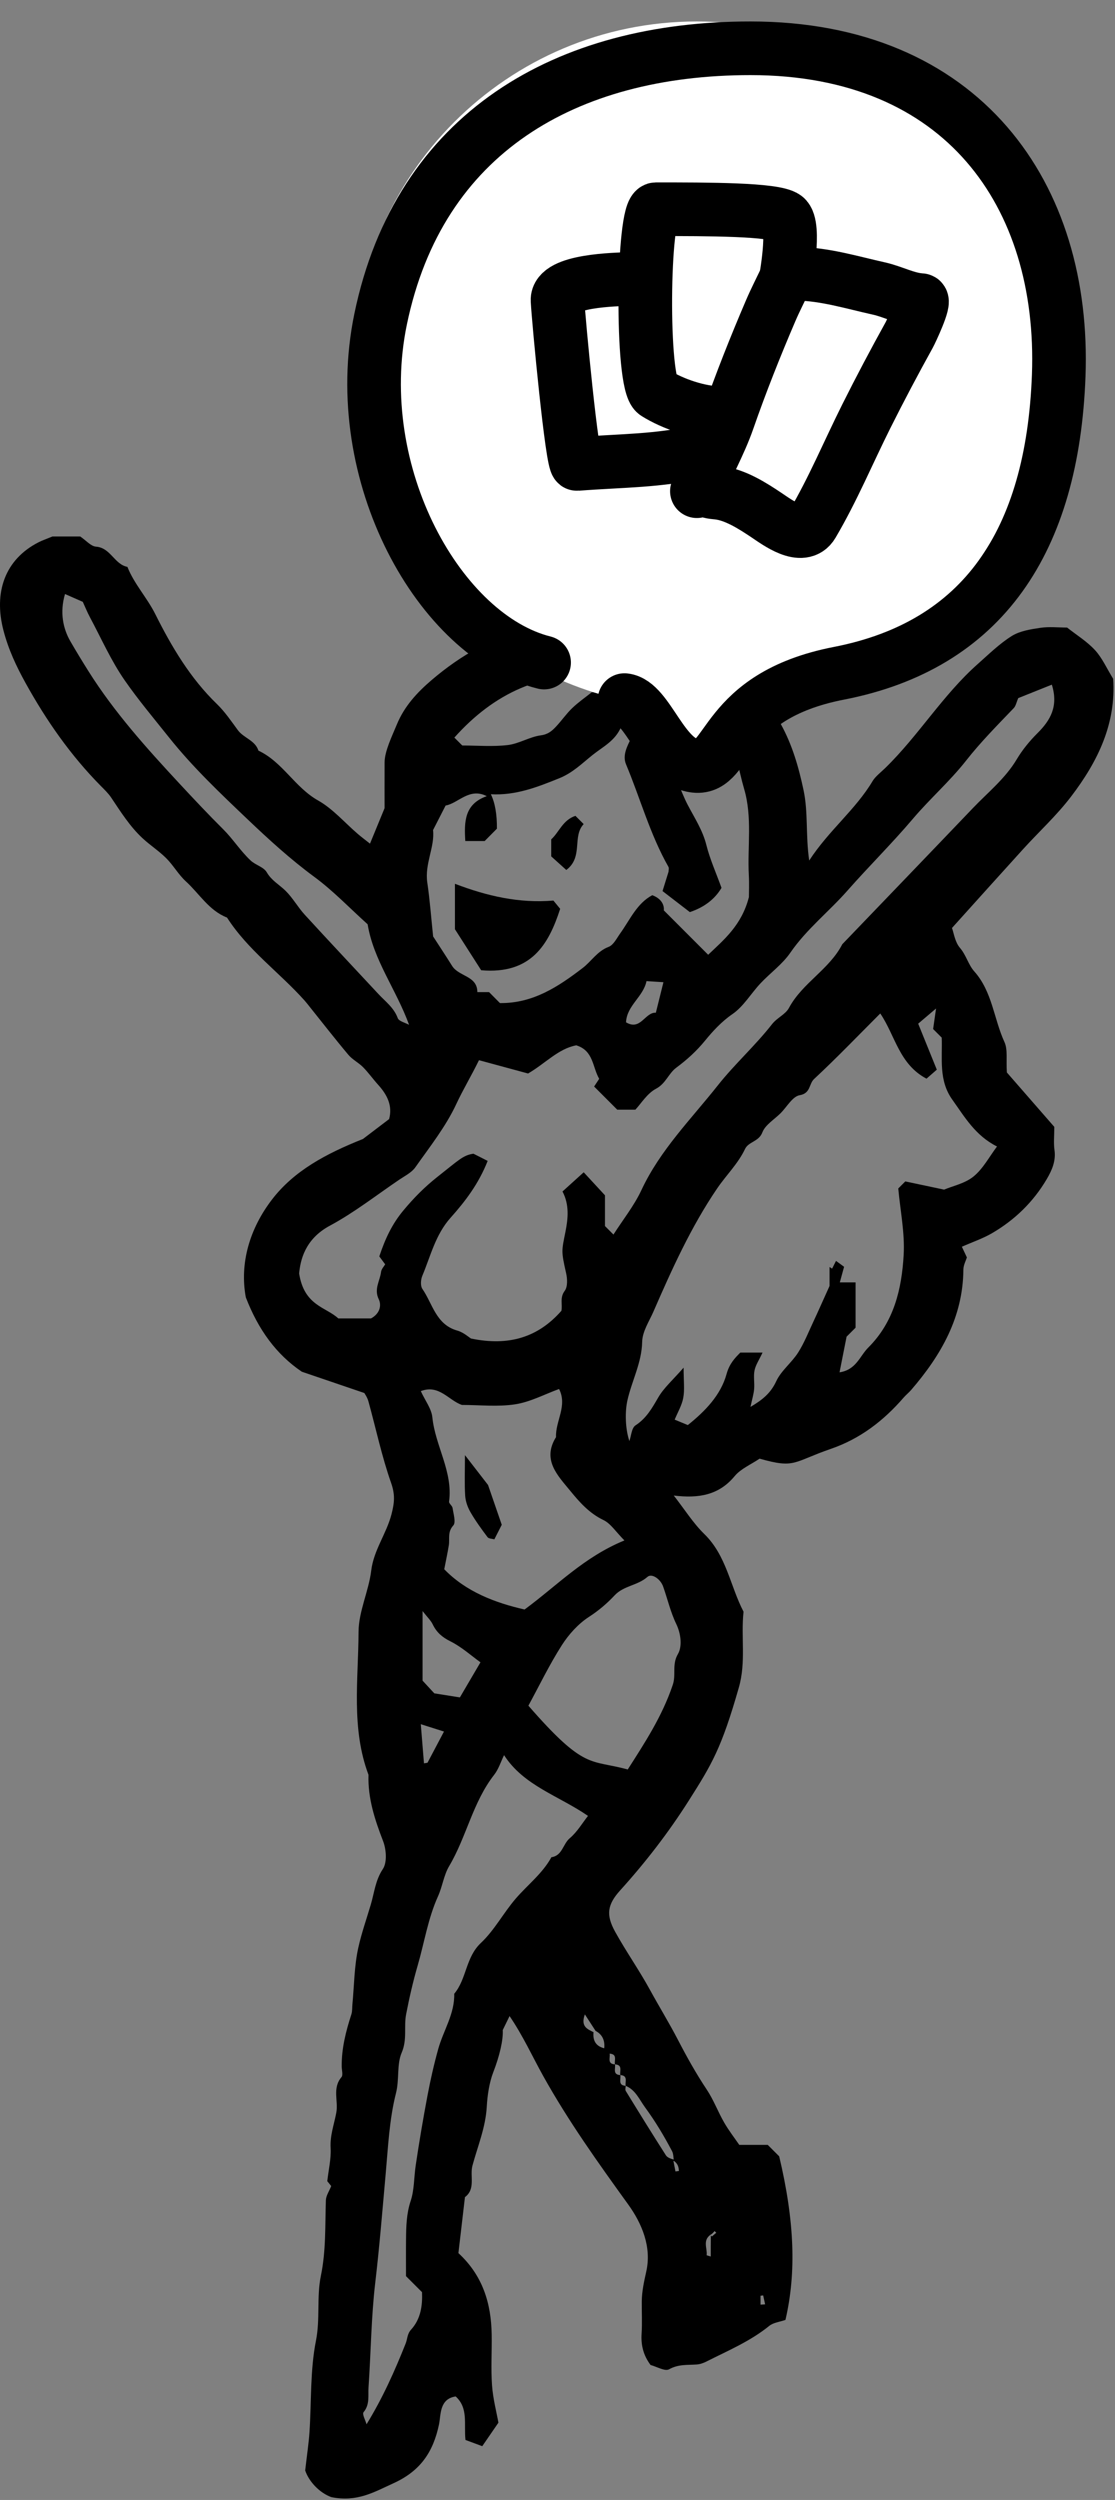 <svg width="208" height="466" viewBox="0 0 208 466" fill="none" xmlns="http://www.w3.org/2000/svg">
<rect x="0" y="0" width="208" height="466" fill="#808080" stroke="none"/>
<path d="M141.7 271.894C140.099 272.982 138.199 273.764 137.041 275.16C134.084 278.726 130.304 279.33 125.687 278.769C127.742 281.396 129.315 283.928 131.387 285.946C135.529 289.98 136.21 295.638 138.706 300.429C138.192 305.108 139.198 309.758 137.833 314.539C134.595 325.883 132.791 328.865 128.469 335.669C124.687 341.622 120.418 347.141 115.703 352.354C113.313 354.997 112.991 356.904 114.754 360.087C116.789 363.762 119.226 367.215 121.242 370.9C122.956 374.032 124.835 377.083 126.469 380.231C128.125 383.419 129.848 386.511 131.839 389.496C133.116 391.41 133.929 393.628 135.083 395.632C135.949 397.137 137.027 398.519 137.909 399.808H143.219C143.942 400.53 144.649 401.237 145.356 401.943C148.216 413.969 148.579 423.627 146.523 432.436C145.495 432.798 144.283 432.915 143.493 433.555C139.936 436.435 135.762 438.179 131.744 440.212C131.2 440.487 130.575 440.701 129.974 440.743C128.231 440.865 126.541 440.668 124.822 441.637C124.046 442.074 122.495 441.135 121.363 440.839C120.019 439.048 119.549 437.137 119.689 434.984C119.818 432.994 119.7 430.989 119.721 428.991C119.741 427.078 120.15 425.261 120.568 423.378C121.579 418.825 119.756 414.469 117.187 410.912C111.575 403.14 106.015 395.371 101.34 386.979C99.305 383.326 97.585 379.508 95.059 375.797C94.835 376.255 94.558 376.823 93.784 378.406C93.891 380.259 93.199 383.224 92.022 386.257C91.282 388.164 90.924 390.549 90.802 392.725C90.586 396.559 89.108 400.066 88.137 403.662C87.611 405.608 88.782 408.014 86.734 409.55C86.324 413.064 85.914 416.578 85.516 419.983C90.081 424.189 91.623 429.381 91.722 435.128C91.776 438.291 91.56 441.468 91.785 444.616C91.966 447.14 92.628 449.63 92.979 451.588C91.809 453.288 91.005 454.457 89.963 455.972C89.027 455.625 87.888 455.202 86.833 454.81C86.512 451.805 87.41 448.9 85.009 446.701C81.937 447.148 82.264 450.167 81.896 451.915C80.8 457.115 78.391 460.618 73.377 462.891C69.836 464.496 66.623 466.457 61.793 465.465C59.548 464.636 57.614 462.528 56.932 460.499C57.284 457.422 57.598 455.394 57.733 453.354C58.111 447.667 57.84 441.86 58.939 436.321C59.752 432.224 59.046 428.151 59.856 424.23C60.829 419.523 60.636 414.843 60.791 410.136C60.82 409.266 61.422 408.415 61.788 407.483C61.504 407.133 61.203 406.762 61.053 406.576C61.296 404.411 61.791 402.383 61.676 400.389C61.543 398.062 62.327 395.987 62.736 393.803C63.144 391.623 61.953 389.234 63.699 387.185C64.028 386.799 63.753 385.893 63.745 385.227C63.702 381.859 64.516 378.655 65.545 375.482C65.739 374.884 65.684 374.206 65.745 373.565C66.078 370.04 66.083 366.441 66.849 363.012C67.45 360.322 68.385 357.663 69.177 354.994C69.826 352.805 70.018 350.493 71.416 348.399C72.24 347.167 72.066 344.74 71.466 343.188C69.916 339.175 68.599 335.185 68.743 330.83C65.482 322.142 66.856 313.082 66.887 304.182C66.9 300.374 68.782 296.609 69.251 292.756C69.717 288.923 72.083 285.91 73.027 282.28C73.587 280.129 73.729 278.601 72.965 276.434C71.217 271.472 70.129 266.28 68.723 261.195C68.52 260.462 68.042 259.805 67.969 259.661C63.778 258.234 60.123 256.99 56.304 255.69C51.55 252.476 48.189 247.872 45.853 241.818C44.687 235.469 46.566 229.044 50.722 223.618C54.838 218.244 60.783 215.064 67.705 212.309C68.885 211.413 70.675 210.053 72.588 208.6C73.262 206.124 72.246 204.091 70.562 202.228C69.588 201.15 68.742 199.953 67.725 198.921C66.891 198.076 65.746 197.517 64.99 196.62C62.514 193.679 60.154 190.641 57.749 187.641C57.447 187.265 57.156 186.88 56.836 186.521C52.124 181.251 46.227 177.09 42.353 171.037C38.979 169.722 37.188 166.584 34.673 164.289C33.292 163.029 32.345 161.304 31.015 159.977C29.654 158.619 28.003 157.557 26.59 156.246C24.23 154.057 22.529 151.34 20.751 148.686C20.211 147.881 19.486 147.191 18.799 146.495C13.17 140.801 8.642 134.305 4.774 127.323C3.046 124.203 1.575 121.074 0.647 117.521C-1.206 110.422 0.904 104.29 7.194 101.08C7.876 100.731 8.611 100.486 9.788 100H14.963C16.064 100.743 16.949 101.826 17.91 101.898C20.645 102.102 21.332 105.206 23.767 105.666C25.035 108.871 27.426 111.39 28.976 114.488C32.007 120.546 35.491 126.428 40.471 131.239C41.955 132.672 43.138 134.431 44.372 136.104C45.462 137.582 47.595 137.986 48.212 139.919C52.719 142.032 54.998 146.766 59.337 149.208C62.106 150.767 64.296 153.349 66.759 155.457C67.465 156.062 68.214 156.616 69.022 157.255C69.897 155.127 70.652 153.293 71.742 150.644C71.742 148.406 71.732 145.256 71.745 142.105C71.754 140 73.135 137.222 74.025 135.058C75.439 131.623 77.831 129.062 80.504 126.776C86.019 122.059 92.153 118.608 99.37 116.815C103.32 115.834 107.14 115.989 110.984 116.101C113.359 116.17 115.686 117.435 117.906 118.587C119.275 119.298 121.103 119.128 121.997 120.758C122.368 121.435 122.718 122.122 123.181 123.001C125.254 122.716 127.583 123.654 129.575 121.97C131.01 122.527 132.432 123.119 133.882 123.636C139.523 125.649 142.928 130.031 145.669 134.992C147.78 138.812 148.973 142.923 149.896 147.265C150.79 151.463 150.265 155.637 150.954 160.406C154.62 154.772 159.601 150.932 162.801 145.563C163.286 144.748 164.351 143.93 165.151 143.151C171.367 137.097 175.885 129.543 182.396 123.775C184.449 121.957 186.438 119.995 188.741 118.553C190.252 117.607 192.246 117.302 194.072 117.028C195.701 116.783 197.396 116.976 199.061 116.976C200.819 118.363 202.778 119.564 204.274 121.19C205.619 122.654 206.457 124.584 207.657 126.532C208.217 134.852 204.859 141.864 199.794 148.495C197.08 152.048 193.84 155.002 190.876 158.261C186.57 162.998 182.295 167.762 177.588 172.978C177.929 173.897 178.139 175.591 179.066 176.669C180.243 178.037 180.639 179.83 181.741 181.064C185.125 184.856 185.386 189.908 187.38 194.247C188.018 195.635 187.672 197.476 187.827 199.908C190.522 202.997 193.675 206.61 196.676 210.049C196.676 211.716 196.526 213.066 196.711 214.368C197.002 216.419 196.232 218.146 195.27 219.782C192.768 224.037 189.309 227.396 185.057 229.871C183.348 230.866 181.435 231.51 179.433 232.394C179.77 233.111 180.032 233.668 180.368 234.383C180.186 234.983 179.724 235.809 179.717 236.639C179.648 245.512 175.553 252.617 169.978 259.086C169.544 259.589 169.01 260.006 168.575 260.508C164.85 264.809 160.489 268.173 155.038 270.054C147.872 272.526 148.394 273.788 141.7 271.894ZM115.718 386.8C115.869 387.558 115.223 388.713 116.718 388.799C116.718 389.123 116.592 389.525 116.737 389.761C119.201 393.775 121.678 397.782 124.218 401.748C124.52 402.221 125.205 402.449 126.489 402.763C126.201 402.778 125.913 402.793 125.625 402.807C125.753 403.458 125.88 404.109 126.008 404.761C126.223 404.731 126.438 404.702 126.653 404.673C126.598 404.036 126.544 403.4 125.713 402.79C125.608 402.184 125.645 401.504 125.373 400.986C123.881 398.156 122.25 395.422 120.344 392.827C119.252 391.34 118.574 389.571 116.718 388.799C116.567 388.041 117.214 386.885 115.718 386.8C115.568 386.043 116.214 384.887 114.719 384.801C114.568 384.044 115.215 382.888 113.719 382.803C113.386 382.47 113.053 382.136 112.72 381.803C112.881 380.253 112.299 379.197 111.102 378.558C110.511 377.648 109.92 376.737 109.104 375.48C108.269 377.791 109.61 378.225 110.721 378.805C110.561 380.356 111.142 381.412 112.72 381.803C113.053 382.136 113.386 382.47 113.719 382.803C113.87 383.56 113.224 384.716 114.719 384.801C114.87 385.559 114.223 386.715 115.718 386.8ZM132.589 416.527C130.995 417.611 131.995 419.14 131.819 420.363C131.813 420.401 132.231 420.501 132.589 420.617C132.589 419.275 132.589 418.028 132.605 416.69L132.8 416.885C133.072 416.653 133.344 416.421 133.617 416.189C133.512 416.083 133.406 415.978 133.301 415.874C133.069 416.146 132.837 416.418 132.589 416.527ZM114.44 230.123C116.236 227.314 118.298 224.743 119.654 221.841C123.144 214.369 128.919 208.616 133.924 202.297C137.064 198.332 140.892 194.91 144.006 190.927C144.986 189.672 146.513 189.117 147.184 187.868C149.69 183.209 154.713 180.704 157.127 176.007C165.254 167.548 173.393 159.102 181.499 150.625C184.314 147.681 187.533 145.121 189.673 141.533C190.729 139.762 192.083 138.112 193.548 136.655C195.99 134.229 197.465 131.621 196.218 127.621C194.016 128.502 191.903 129.348 189.95 130.129C189.617 130.892 189.504 131.583 189.105 132C186.055 135.183 182.962 138.291 180.215 141.787C177.196 145.626 173.476 148.878 170.285 152.639C166.392 157.227 162.075 161.488 158.078 166.022C154.616 169.949 150.452 173.203 147.432 177.589C145.947 179.747 143.685 181.359 141.863 183.301C140.085 185.196 138.704 187.61 136.627 189.034C134.613 190.413 132.941 192.242 131.568 193.924C129.931 195.931 128.167 197.526 126.15 199.024C124.704 200.098 124.204 201.981 122.372 202.946C120.715 203.82 119.595 205.709 118.527 206.844H115.145C113.658 205.357 112.245 203.944 110.832 202.531C111.158 202.038 111.483 201.545 111.779 201.095C110.499 198.903 110.747 195.85 107.502 194.85C104.149 195.478 101.769 198.204 98.51 200.103C95.599 199.314 92.441 198.458 89.352 197.62C87.894 200.604 86.374 203.101 85.129 205.778C83.168 209.993 80.186 213.75 77.477 217.589C76.781 218.577 75.521 219.189 74.47 219.902C70.183 222.807 66.066 226.037 61.525 228.475C56.843 230.988 56.031 234.958 55.803 237.374C56.738 243.42 60.814 243.615 63.108 245.757H69.213C70.939 244.818 71.178 243.258 70.653 242.177C69.725 240.263 70.881 238.766 71.082 237.098C71.149 236.544 71.646 236.041 71.855 235.677C71.302 234.931 70.932 234.432 70.758 234.197C71.868 230.865 73.151 228.148 75.26 225.619C77.22 223.268 79.219 221.247 81.628 219.347C85.721 216.119 86.394 215.345 88.319 215.052C89.582 215.69 90.33 216.068 90.973 216.393C89.277 220.692 86.767 223.956 84.055 226.988C81.228 230.149 80.334 234.117 78.78 237.816C78.483 238.524 78.405 239.693 78.794 240.257C80.71 243.034 81.323 246.901 85.305 248.023C86.461 248.349 87.452 249.255 87.867 249.504C94.91 250.961 100.368 249.294 104.729 244.335C104.97 243.153 104.385 241.893 105.346 240.616C105.909 239.867 105.85 238.39 105.613 237.344C104.659 233.144 104.771 233.194 105.492 229.56C105.974 227.128 106.233 224.549 104.931 222.095C106.222 220.928 107.524 219.751 108.889 218.517C110.309 220.054 111.433 221.27 112.855 222.808V228.538C113.384 229.067 113.737 229.421 114.44 230.123ZM164.211 188.911C160.101 193.02 156.091 197.199 151.856 201.137C150.885 202.041 151.245 203.801 149.182 204.148C147.844 204.372 146.797 206.323 145.619 207.501C144.442 208.678 142.759 209.662 142.215 211.082C141.548 212.827 139.638 212.797 138.989 214.162C137.673 216.93 135.471 219.049 133.788 221.518C128.902 228.689 125.325 236.618 121.872 244.54C121.103 246.303 119.833 248.175 119.793 250.139C119.713 254.022 117.865 257.377 117.044 261.024C116.582 263.077 116.611 266.227 117.408 268.618C117.757 267.643 117.822 266.168 118.542 265.699C120.574 264.375 121.631 262.503 122.789 260.499C123.839 258.683 125.521 257.234 127.524 254.933C127.524 257.436 127.74 259.043 127.46 260.559C127.2 261.968 126.41 263.278 125.858 264.622C126.827 265.022 127.625 265.352 128.312 265.636C131.563 263.038 134.461 260.039 135.535 256.133C136.081 254.148 137.134 253.101 138.102 252.124H142.252C141.607 253.502 140.963 254.427 140.757 255.44C140.53 256.56 140.784 257.768 140.681 258.925C140.594 259.898 140.295 260.852 139.998 262.249C142.235 260.941 143.774 259.688 144.806 257.463C145.723 255.487 147.674 254.019 148.875 252.139C150.028 250.333 150.825 248.296 151.741 246.343C152.656 244.39 153.524 242.415 154.748 239.709V236.17C154.908 236.271 155.068 236.372 155.227 236.473C155.513 235.91 155.798 235.347 155.957 235.032C156.705 235.579 157.228 235.961 157.462 236.132C157.178 237.169 156.962 237.96 156.666 239.041H159.606V247.481C158.934 248.152 158.346 248.741 157.928 249.158C157.467 251.489 157.055 253.573 156.613 255.805C159.736 255.334 160.383 252.773 161.974 251.188C166.783 246.398 168.206 240.277 168.574 233.958C168.815 229.809 167.935 225.595 167.568 221.531C168.174 220.925 168.645 220.454 168.882 220.218C171.296 220.729 173.534 221.202 176.119 221.749C177.734 221.066 180.022 220.599 181.622 219.291C183.397 217.841 184.544 215.624 185.989 213.709C181.945 211.678 179.96 208.209 177.651 204.978C175.067 201.364 175.821 197.29 175.677 193.417C175.004 192.743 174.415 192.155 174.073 191.813C174.227 190.736 174.351 189.866 174.619 187.984C173.008 189.351 172.221 190.019 171.284 190.814C172.5 193.813 173.6 196.527 174.759 199.388C174.1 199.963 173.407 200.568 172.835 201.066C167.715 198.363 166.997 193.002 164.211 188.911ZM93.263 186.978C99.45 187.042 104.147 183.913 108.679 180.451C110.33 179.19 111.41 177.303 113.539 176.496C114.453 176.151 115.054 174.883 115.709 173.971C117.539 171.423 118.808 168.391 121.681 166.866C123.559 167.568 123.928 168.877 123.83 169.694C126.741 172.605 129.303 175.166 132.107 177.97C134.992 175.212 138.354 172.497 139.706 167.22C139.706 166.465 139.781 164.797 139.692 163.138C139.405 157.781 140.381 152.389 138.813 147.045C138.3 145.296 137.881 143.33 137.451 141.561C137.042 139.876 135.312 138.241 134.525 136.327C133.949 134.926 131.644 135.212 131.329 133.215C131.246 132.687 129.822 132.16 128.948 132.006C125.998 131.487 123.018 131.137 120.41 130.772C118.568 132.614 116.606 133.789 115.871 135.493C114.737 138.124 112.519 139.155 110.55 140.725C108.562 142.31 106.856 144.046 104.338 145.063C100.245 146.717 96.219 148.301 91.567 148.049C92.344 149.635 92.721 151.774 92.697 154.467C91.869 155.303 91.05 156.13 90.414 156.771H86.802C86.567 153.129 86.665 149.855 90.809 148.406C87.533 146.734 85.502 149.745 83.126 150.153C82.309 151.75 81.606 153.123 80.783 154.73C81.139 157.851 79.197 161.016 79.708 164.488C80.197 167.815 80.442 171.177 80.798 174.555C81.975 176.376 83.181 178.199 84.342 180.051C85.6 182.057 89.041 181.863 89.05 184.93H91.235C91.816 185.517 92.401 186.108 93.263 186.978ZM75.739 424.276C75.739 422.01 75.719 419.686 75.745 417.364C75.772 414.964 75.818 412.639 76.614 410.244C77.29 408.212 77.219 405.868 77.543 403.678C78.193 399.287 78.934 394.912 79.759 390.554C80.31 387.645 80.966 384.746 81.763 381.895C82.721 378.469 84.836 375.379 84.735 371.641C87.07 368.86 86.852 364.848 89.715 362.162C92.231 359.8 93.913 356.575 96.19 353.925C98.41 351.342 101.19 349.244 102.866 346.186C104.909 345.915 105 343.729 106.283 342.65C107.673 341.482 108.64 339.809 109.69 338.486C104.214 334.713 97.698 332.867 94.031 327.159C93.438 328.365 93.019 329.758 92.184 330.826C88.199 335.923 87.029 342.386 83.787 347.848C82.785 349.537 82.533 351.653 81.71 353.47C79.843 357.592 79.166 362.075 77.919 366.363C77.062 369.308 76.348 372.407 75.759 375.476C75.31 377.814 75.999 380.141 74.929 382.631C73.993 384.808 74.523 387.588 73.87 390.161C72.621 395.081 72.394 400.263 71.94 405.301C71.333 412.03 70.799 418.737 70.005 425.464C69.247 431.882 69.197 438.482 68.748 444.998C68.64 446.579 69.02 448.193 67.819 449.64C67.526 449.993 68.166 451.12 68.378 451.891C71.431 446.919 73.65 441.914 75.676 436.831C76.016 435.979 75.942 435.063 76.695 434.235C78.498 432.256 78.83 429.751 78.727 427.263C77.68 426.216 76.738 425.274 75.739 424.276ZM116.483 287.139C114.884 285.537 113.935 283.992 112.561 283.335C109.93 282.078 108.09 279.987 106.384 277.898C104.08 275.075 101.062 272.145 103.725 267.882C103.592 264.893 105.897 262.068 104.294 258.911C101.574 259.9 98.917 261.333 96.106 261.765C92.865 262.265 89.488 261.882 86.17 261.882C83.693 261.047 81.924 257.998 78.499 259.307C79.324 261.1 80.492 262.589 80.653 264.179C81.192 269.528 84.525 274.306 83.773 279.899C83.725 280.259 84.368 280.671 84.428 281.095C84.584 282.199 85.085 283.771 84.561 284.346C83.452 285.562 83.919 286.808 83.724 288.045C83.507 289.424 83.205 290.789 82.873 292.509C86.933 296.704 92.365 298.764 97.857 300.015C103.991 295.5 108.945 290.225 116.483 287.139ZM125.466 314.163C126.195 312.182 125.286 310.327 126.465 308.315C127.257 306.963 127.085 304.635 126.146 302.694C125.082 300.494 124.528 298.05 123.705 295.728C123.211 294.335 121.598 293.207 120.777 293.935C118.955 295.551 116.352 295.564 114.665 297.365C113.246 298.881 111.689 300.211 109.884 301.378C107.871 302.68 106.098 304.644 104.795 306.686C102.478 310.316 100.595 314.223 98.57 317.942C109.162 330.086 110.061 327.888 117.102 329.837C120.259 324.895 123.488 319.993 125.466 314.163ZM12.128 110.727C11.11 114.172 11.779 117.206 13.122 119.53C14.192 121.382 15.347 123.278 16.512 125.128C21.316 132.759 27.337 139.455 33.447 146.028C36.134 148.919 38.859 151.817 41.669 154.611C43.439 156.372 44.87 158.635 46.753 160.399C47.658 161.246 49.191 161.611 49.757 162.589C50.655 164.141 52.103 164.899 53.27 166.046C54.622 167.375 55.567 169.108 56.855 170.514C61.396 175.472 66.011 180.362 70.591 185.285C71.898 186.69 73.481 187.828 74.199 189.779C74.419 190.375 75.582 190.623 76.313 191.03C73.925 184.457 69.679 178.991 68.582 172.289C65.216 169.26 62.151 166.039 58.626 163.445C54.185 160.177 50.128 156.473 46.178 152.712C41.078 147.858 35.953 143.009 31.511 137.437C28.719 133.934 25.807 130.478 23.262 126.814C20.722 123.158 18.893 119.006 16.779 115.057C16.272 114.11 15.871 113.107 15.447 112.186C14.42 111.735 13.437 111.302 12.128 110.727ZM86.234 138.962C89.071 138.962 91.93 139.213 94.72 138.88C96.824 138.629 98.8 137.348 100.906 137.065C102.252 136.883 102.981 136.235 103.742 135.423C104.782 134.313 105.654 133.037 106.748 131.99C107.899 130.887 109.227 129.969 110.385 129.045C111.904 128.953 113.325 128.867 114.703 128.783V127.302C114.275 127.194 113.792 127.154 113.394 126.95C112.972 126.733 112.63 126.361 112.215 126.026C101.101 125.048 92.105 129.255 84.76 137.488C85.18 137.908 85.533 138.261 86.234 138.962ZM85.791 316.4C86.975 314.382 88.215 312.269 89.631 309.857C87.899 308.615 86.099 306.979 84.004 305.938C82.461 305.171 81.429 304.259 80.711 302.765C80.37 302.058 79.751 301.486 78.829 300.302V313.274C79.679 314.194 80.46 315.039 81.02 315.644C82.657 315.904 84.01 316.118 85.791 316.4ZM122.349 188.769C122.866 186.688 123.275 185.044 123.763 183.083C122.813 183.023 121.917 182.965 120.605 182.881C119.994 185.832 116.928 187.414 116.783 190.56C119.515 192.202 120.307 188.66 122.349 188.769ZM78.499 321.392C78.748 324.469 78.92 326.58 79.091 328.691C79.209 328.671 79.326 328.651 79.75 328.58C80.644 326.887 81.626 325.028 82.824 322.762C81.486 322.338 80.346 321.977 78.499 321.392ZM141.875 429.589C142.161 429.57 142.446 429.552 142.731 429.534C142.61 428.977 142.489 428.421 142.368 427.864C142.203 427.886 142.039 427.909 141.875 427.931V429.589Z" fill="black"/>
<path d="M134.595 165.499C133.341 167.611 131.372 169.117 128.689 170.018C127.201 168.874 125.606 167.648 123.593 166.099C123.886 165.158 124.291 163.857 124.713 162.498C124.713 162.236 124.838 161.834 124.695 161.583C121.262 155.544 119.45 148.833 116.787 142.476C116.06 140.741 117.053 139.013 117.792 137.484C118.269 136.497 119.369 135.812 120.15 135.031C122.907 136.603 122.27 140.049 124.272 142.261C126.153 144.34 126.921 147.406 128.269 149.991C129.549 152.443 131.073 154.733 131.768 157.504C132.436 160.167 133.586 162.71 134.595 165.499Z" fill="black"/>
<path d="M89.763 180.856C88.229 178.46 86.613 175.936 84.867 173.208V164.74C90.9 167.044 96.879 168.406 103.235 167.866C103.643 168.364 104.06 168.875 104.497 169.409C102.337 176.098 99.058 181.65 89.763 180.856Z" fill="black"/>
<path d="M105.641 162.164C104.767 161.377 103.839 160.542 102.831 159.634V156.453C104.252 155.204 104.974 152.846 107.346 152.076L108.883 153.612C106.699 155.917 108.857 159.755 105.641 162.164Z" fill="black"/>
<path d="M93.601 284.222C93.25 284.911 92.76 285.87 92.216 286.937C91.796 286.813 91.171 286.823 90.95 286.529C89.82 285.027 88.706 283.499 87.768 281.875C87.241 280.962 86.846 279.861 86.779 278.819C86.633 276.549 86.734 274.263 86.734 271.239C88.668 273.738 90.099 275.585 91.045 276.808C92.026 279.653 92.779 281.839 93.601 284.222Z" fill="black"/>
<path fill-rule="evenodd" clip-rule="evenodd" d="M140.654 131.846C141.229 131.271 141.969 130.888 142.766 130.727C171.996 124.81 194 98.975 194 68C194 32.654 165.346 4 130 4C94.654 4 66 32.654 66 68C66 98.553 87.409 124.105 116.043 130.474C116.811 130.644 117.521 131.021 118.077 131.577L126.672 140.172C128.234 141.734 130.766 141.734 132.328 140.172L140.654 131.846Z" fill="white"/>
<path d="M116.5 130.5C120.961 130.996 123.52 142.111 129.69 142.765C136.213 143.457 134.5 129.778 156.5 125.5C183.343 120.281 196.355 100.924 197.5 70C198.746 36.36 179.6 9 140 9C105.663 9 78.203 24.685 71 59.5C65 88.5 82.127 118.657 101.5 123.5" stroke="black" stroke-width="10" stroke-linecap="round"/>
<path d="M130.002 91.561C131.757 87.031 134.205 82.881 135.812 78.258C138.191 71.416 140.918 64.56 143.771 57.911C144.623 55.926 145.628 53.976 146.557 52.023C147.135 50.809 147.388 51.001 148.785 51.026C153.954 51.121 158.933 52.663 163.955 53.777C166.599 54.363 169.159 55.798 171.834 55.948C172.706 55.997 169.924 61.873 169.606 62.447C166.841 67.44 164.17 72.48 161.615 77.583C158.238 84.33 155.389 91.203 151.555 97.706C149.679 100.888 144.989 97.364 143.023 96.049C140.4 94.293 137.163 92.211 133.95 91.85C133.26 91.773 132.173 91.728 131.722 91.272" stroke="black" stroke-width="10" stroke-linecap="round"/>
<path d="M134.318 77C130.454 77 125.457 75.272 122.334 73.306C119.54 71.546 119.906 39 122.366 39C131.952 39 144.502 39 146.502 40.5C148.502 42 146.502 52.5 146.502 52.5" stroke="black" stroke-width="10" stroke-linecap="round"/>
<path d="M117.51 52C114.919 52.09 103.802 52.262 104.003 56C104.209 59.844 106.737 86.551 107.623 86.483C116.471 85.81 122.314 86 131.002 84.123" stroke="black" stroke-width="10" stroke-linecap="round"/>
</svg>
